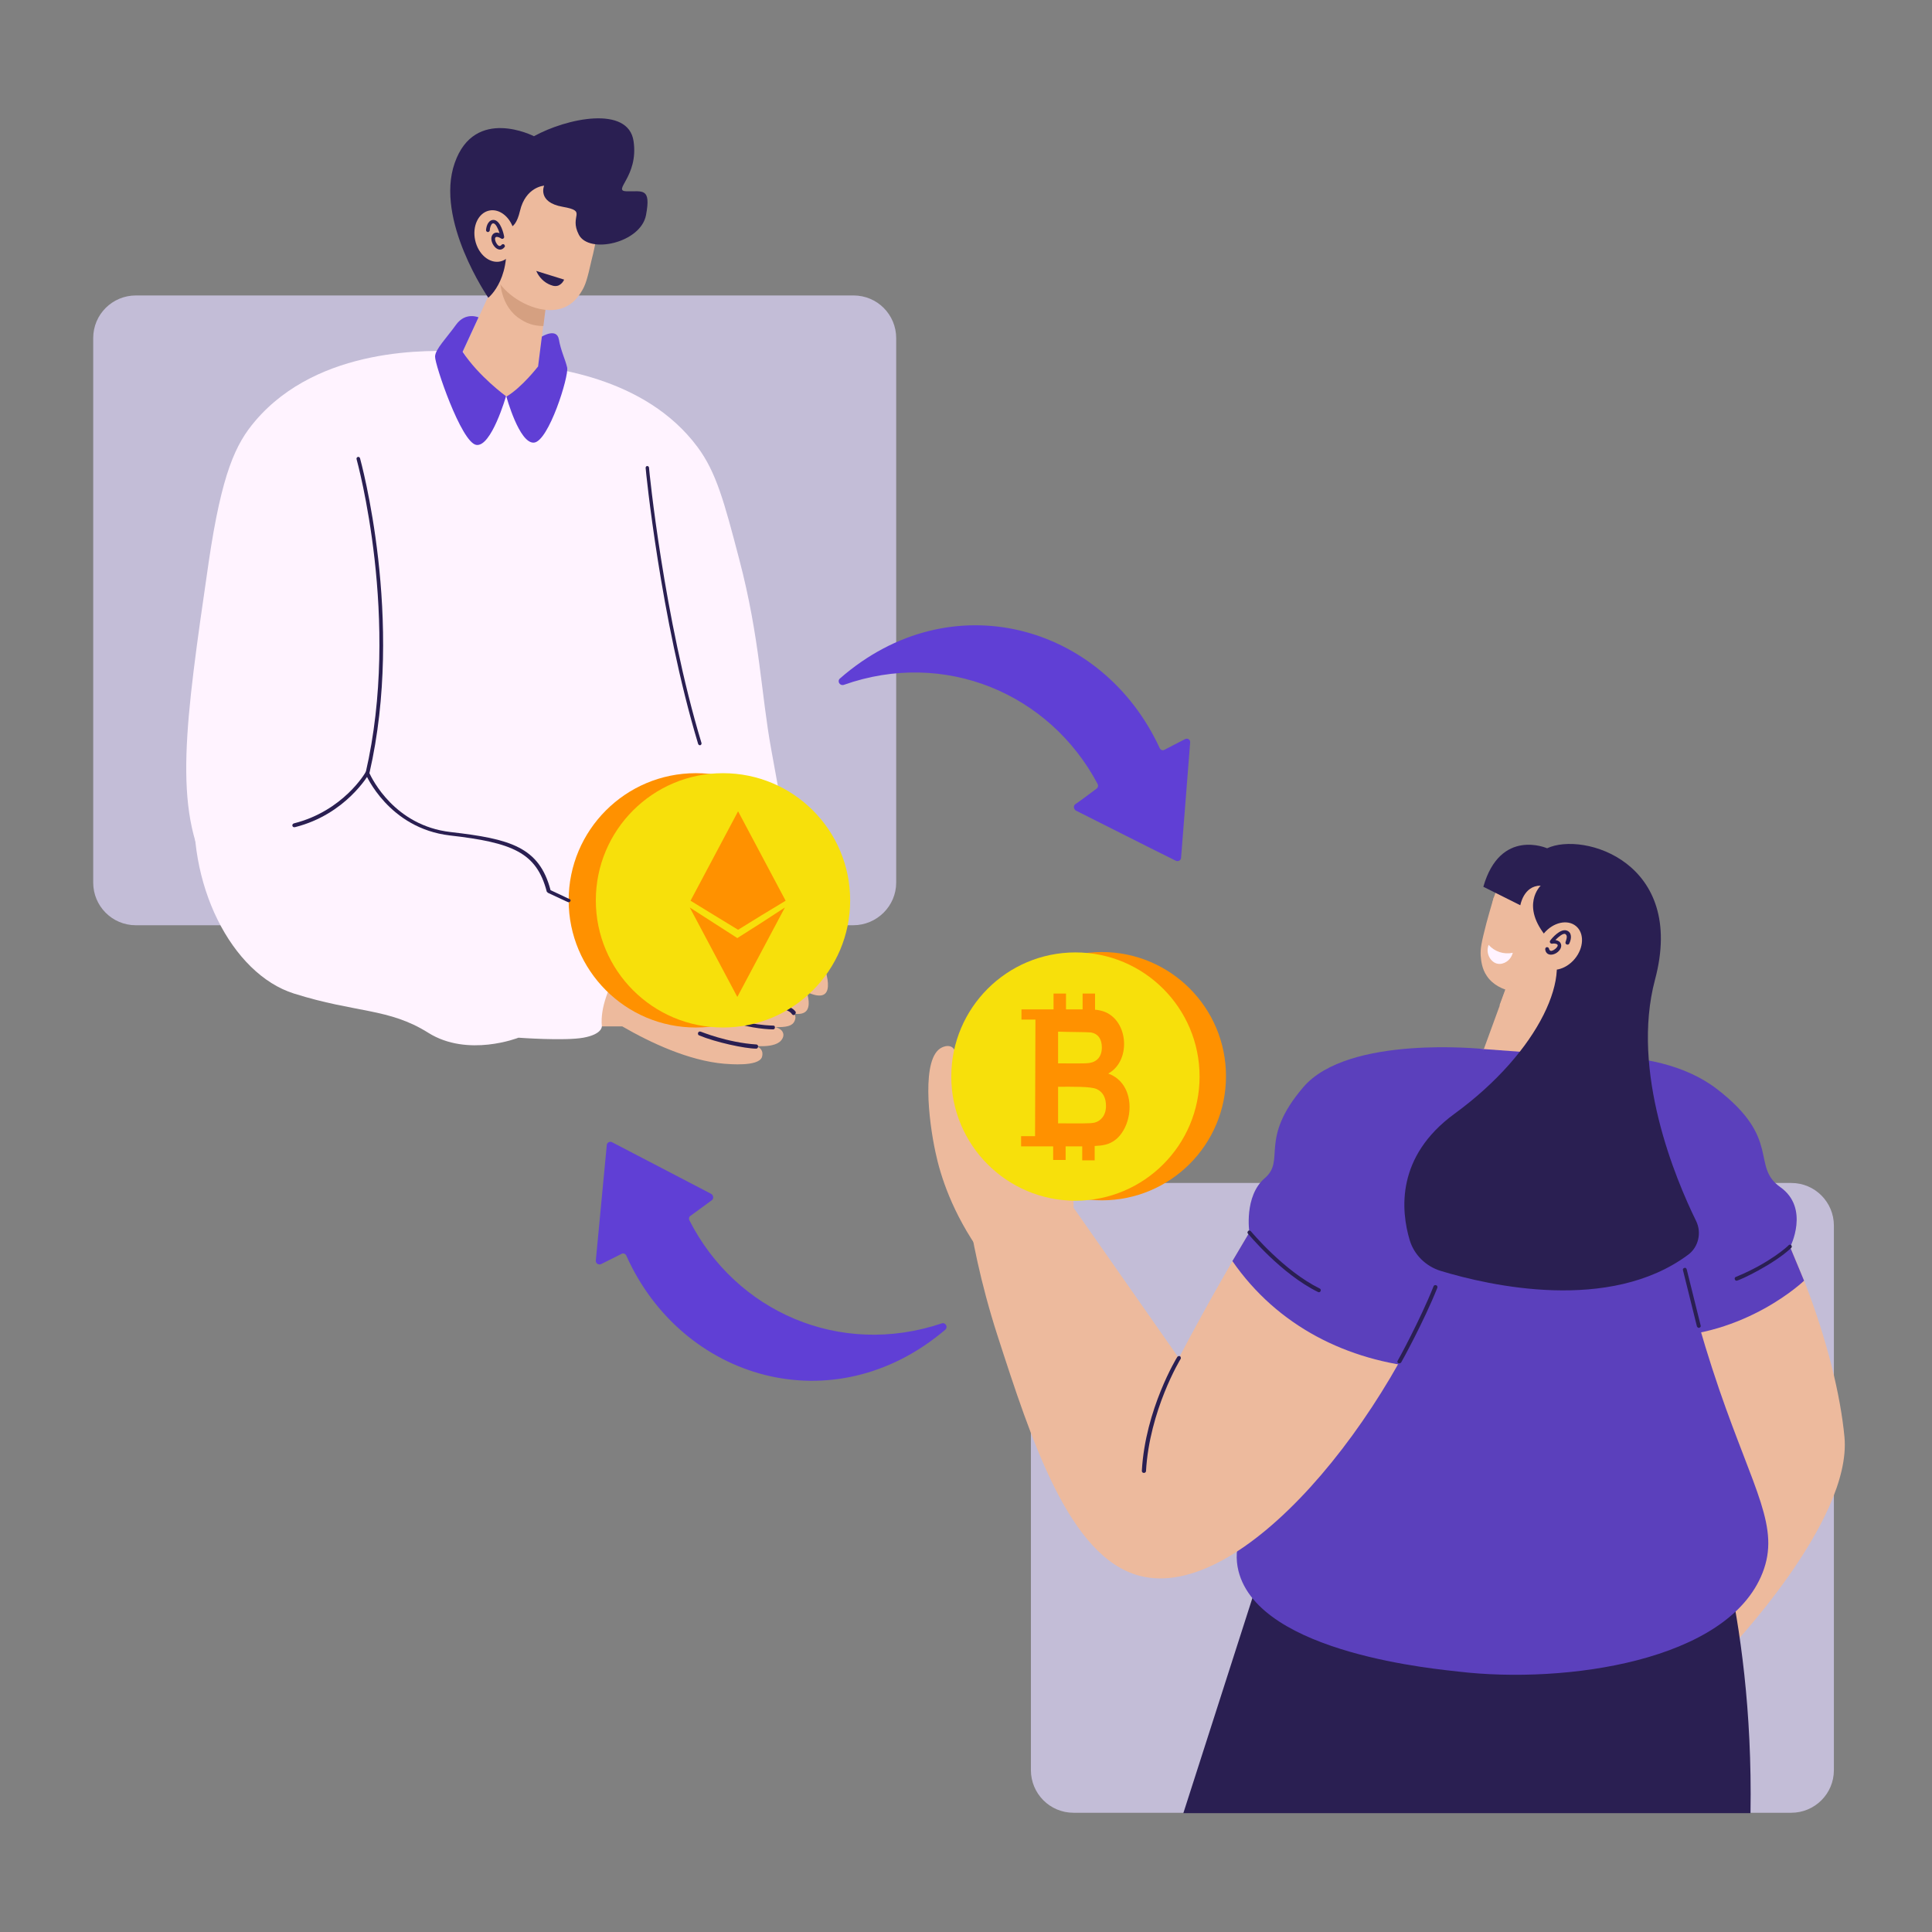 <svg xmlns="http://www.w3.org/2000/svg" version="1.1" xmlns:xlink="http://www.w3.org/1999/xlink" width="512" height="512" x="0" y="0" viewBox="0 0 512 512" style="enable-background:new 0 0 512 512" xml:space="preserve" class=""><rect x="0" y="0" width="512" height="512" fill="#808080" stroke="none"/><g><path fill="#c3bdd7" d="M226.1 245.2H36c-6.3 0-11.3-5.1-11.3-11.3V89.6c0-6.3 5.1-11.3 11.3-11.3h190.2c6.3 0 11.3 5.1 11.3 11.3v144.3c0 6.2-5.1 11.3-11.4 11.3zM474.7 480.4H284.5c-6.3 0-11.3-5.1-11.3-11.3V324.8c0-6.3 5.1-11.3 11.3-11.3h190.2c6.3 0 11.3 5.1 11.3 11.3v144.3c0 6.3-5.1 11.3-11.3 11.3z" opacity="1" data-original="#00e4e0" class=""></path><path fill="#edba9d" d="M122.7 93.2c.3.7 2.5 5.9 8.4 7.6 6 1.8 10.7-1.6 11.3-2 1.1-8.8 2.2-17.5 3.3-26.3l-12-3.4z" opacity="1" data-original="#ff59cf" class=""></path><path fill="#d5a081" d="M132.5 73.5c.2-1.1.4-2.2.7-3.3l12.4 3.5c-.5 4.2-1.1 8.4-1.6 12.7-1.3 0-3.7-.2-5.9-1.7-5.7-3.4-5.6-10.7-5.6-11.2z" opacity="1" data-original="#ff17b6" class=""></path><circle cx="143.7" cy="59.3" r="14.8" fill="#edba9d" opacity="1" data-original="#ff59cf" class=""></circle><path fill="#edba9d" d="M158.3 61.7c-.5 2.8-1 5.2-1.5 7.1-1.2 5.4-1.7 6.8-2.6 8.3-.6 1-1.8 2.9-3.9 4-4.9 2.7-11.9-.1-15.8-3.7-4.3-3.9-5.4-8.9-5.7-11 0 0-.2-1.3.3-9.6 17.5 3 10.8 1.9 29.2 4.9z" opacity="1" data-original="#ff59cf" class=""></path><path fill="#2a1f52" d="m149.5 74.1-7.4-2.3c.4.9 1.4 2.6 3.3 3.5.7.3 1.5.7 2.5.4 1-.4 1.5-1.3 1.6-1.6z" opacity="1" data-original="#570b7f" class=""></path><path fill="#edba9d" d="M413.2 282.1c-.5.5-4.9 4.1-10.9 2.9-6.1-1.2-8.8-6.3-9.1-6.9 3-8.3 6.1-16.6 9.1-24.9l12.2 2.5z" opacity="1" data-original="#ff83df" class=""></path><path fill="#edba9d" d="M413.5 260.1c.3-1.1.6-2.1.9-3.2l-12.6-2.5c-1.5 4-2.9 8-4.4 12 1.2.6 3.4 1.5 6 1.2 6.6-.6 9.8-7.1 10.1-7.5z" opacity="1" data-original="#ff59cf" class=""></path><circle cx="410" cy="242.3" r="14.8" fill="#edba9d" opacity="1" data-original="#ff83df" class=""></circle><path fill="#edba9d" d="M395.9 237.7c-.8 2.7-1.5 5.1-2 7-1.4 5.4-1.6 6.8-1.5 8.6.1 1.2.3 3.4 1.6 5.3 3.1 4.7 10.6 5.3 15.8 4 5.6-1.5 8.8-5.4 10.1-7.1 0 0 .7-1.1 4.1-8.6-16.8-5.5-10.3-3.4-28.1-9.2z" opacity="1" data-original="#ff83df" class=""></path><path fill="#fff3ff" d="M122.7 93.2c-8.5-.5-38.2-1.5-55.1 18.4-5.1 6-8.8 13.6-12.3 37.4-6.3 43.3-9.4 65 0 82.5 14.8 27.7 53.6 41.4 95.8 38.5 4.9-8.9 9.8-17.7 14.7-26.6-17.4-6.2-34.8-12.5-52.2-18.7 3-43.7 6-87.6 9.1-131.5z" opacity="1" data-original="#fff3ff" class=""></path><path fill="#edba9d" d="M413.2 282.1s26.2-4.4 43.7 18.3 29.8 58 31.9 80.4-31.3 57.1-31.3 57.1z" opacity="1" data-original="#ff83df" class=""></path><path fill="#fff3ff" d="M133.5 96.3c12.3.5 37.5 3.6 51.3 22.1 5 6.7 7.1 14.5 11.1 29.8 5.5 20.9 5.8 35.8 8.5 50.5 3.5 19.1 6.9 38.2 10.4 57.3-6.9 2.6-13.8 5.1-20.7 7.7-43.6-45.8-64.4-106-60.6-167.4z" opacity="1" data-original="#fff3ff" class=""></path><path fill="#fff3ff" d="M89.6 119.6c-14.2 40.2-22 82.3-23 125.5h136.5c-14.8-43.2-26.2-87.6-34.2-132.6-8.9-4.6-17.7-9.2-26.6-13.7l-19.7-5.6c-10.9 8.8-22 17.6-33 26.4z" opacity="1" data-original="#fff3ff" class=""></path><path fill="#2a1f52" d="M451 392.4s13.8 33.7 12.9 88.1H313.6l26.8-83.5z" opacity="1" data-original="#570b7f" class=""></path><path fill="#edba9d" d="M122.7 93.2s5.8 10.2 10.8 11.7 9.1-7.8 9.1-7.8c-4.8-6-13.2-7.7-19.9-3.9z" opacity="1" data-original="#ff59cf" class=""></path><path fill="#603fd5" d="M126.8 84.1s-3.4-1.5-5.9 1.9c-2.5 3.5-5.6 6.6-5.6 8.5-.1 2 6.9 22.7 10.9 23.4s7.9-12.9 7.9-12.9-7.3-5.3-11.5-11.8zM143.6 89.2l-1 7.9s-4.3 5.6-8.4 8c0 0 3.4 12.5 7.3 12.2s9.3-17.6 8.8-19.9c-.5-2.2-1.7-4.5-2.2-7.5-.6-3.1-4.5-.7-4.5-.7z" opacity="1" data-original="#8f00cd" class=""></path><path fill="#2a1f52" d="M133.5 59.9s2.8 2.4 4.3-4 6.4-6.7 6.4-6.7-1.9 4.4 4.9 5.6 1.6 2.2 4.3 7.4 16.4 2.2 17.8-5.2-1-6.2-5.1-6.3 3.2-3.8 1.8-13.3-17.7-6.1-26.4-1.3c0 0-15.7-8.1-21 7.1-5.3 15.1 8.9 35.7 8.9 35.7s7-5.5 4.1-19z" opacity="1" data-original="#570b7f" class=""></path><ellipse cx="131.1" cy="62.6" fill="#edba9d" rx="5.3" ry="6.9" transform="rotate(-12.47 130.861 62.562)" opacity="1" data-original="#ff59cf" class=""></ellipse><path fill="#2a1f52" d="M130.4 62.4c.3-.6 1-1 2-.6-.4-1.2-1-2.5-1.6-2.6-.2 0-.3 0-.4.1-.4.4-.6 1.3-.6 1.7 0 .3-.3.5-.5.5-.3 0-.5-.3-.5-.5.1-1.4.8-2.9 2.2-2.7 1.7.3 2.5 3.7 2.6 4.4.1.4-.4.8-.8.5-.3-.2-.9-.5-1.3-.4-.7.2-.1 1.8.6 2.3.2.1.5.2.8-.2.2-.2.5-.3.7-.1s.3.5.1.7c-1.7 2.1-4.2-1.4-3.3-3.1z" opacity="1" data-original="#570b7f" class=""></path><path fill="#5b40bc" d="M375.9 289.9c-2 39.4-13.4 66-24.7 83.8-13 20.6-26.1 29.9-23 42.6 5.5 22.1 53.6 26.1 58.4 26.7 28.2 3.3 71.3-2.7 80.5-26.2 4.7-12-2.2-21.6-11.5-48.6-10.5-30.7-14.9-57.1-16.9-74.9-5.7-4.4-11.5-8.8-17.2-13.2L393 278z" opacity="1" data-original="#e524ff" class=""></path><path fill="#edba9d" d="M393.1 278c-7.4 0-19.5 1.1-31 8.2-6.8 4.2-12.6 10-28.5 36.3-5.6 9.2-13 21.8-21.2 37.4-10.7-15.3-21.5-30.7-32.2-46-8 1.8-16 3.7-23.9 5.5 1.2 8.4 3.5 20.4 8 34.4 9 27.8 19 58.9 37.7 63.8 27 7.1 66.5-41.4 82-85.4 7.7-22 9.1-41.4 9.1-54.2z" opacity="1" data-original="#ff83df" class=""></path><path fill="#5b40bc" d="M393.1 278s-35.8-3.8-47.7 10.1-4.6 19.3-10.2 24.1-4.1 14.4-4.1 14.4l-4.5 7.6c11.9 17.2 30.4 26.5 51 28.3 19-23.7 24.9-55.5 15.5-84.5zM408.3 281.1s29.4-5.8 46.7 7.5 8.9 20.4 16.8 26 2.6 15.9 2.6 15.9l3.7 8.9s-15.5 14.9-38.7 14.9l-11.2-39.9z" opacity="1" data-original="#e524ff" class=""></path><path fill="#2a1f52" d="M408.3 234.7s-5.6 5.3 1.8 13.9-1.9 30-24.7 46.6c-15.4 11.3-14.2 25.5-11.8 33.5 1.2 3.9 4.3 6.9 8.2 8.1 12.8 3.9 44.8 11.2 65.6-4.3 2.7-2 3.6-5.8 2.1-8.9-5.5-11.2-17.4-39.6-10.9-64 8.3-31.1-19-39.3-28.6-34.8 0 0-12.4-5.5-16.9 10.2l9.8 4.9c0 .1.8-5.2 5.4-5.2z" opacity="1" data-original="#570b7f" class=""></path><ellipse cx="413.2" cy="250.5" fill="#edba9d" rx="6.9" ry="5.3" transform="rotate(-50.2 413.466 250.568)" opacity="1" data-original="#ff83df" class=""></ellipse><path fill="#2a1f52" d="M411 253c-.8 0-1.4-.5-1.5-1.4 0-.3.1-.5.4-.6.3 0 .5.1.6.4.1.5.4.6.6.6.8-.1 2.1-1.3 1.6-1.7-.3-.3-1.1-.3-1.4-.2-.5 0-.7-.5-.5-.8.4-.6 2.7-3.3 4.4-2.7 1.4.5 1.3 2.1.7 3.4-.1.3-.4.4-.7.3s-.4-.4-.3-.7.5-1.3.2-1.8l-.3-.3c-.6-.2-1.7.7-2.6 1.6.4.1.7.2 1 .4 1.5 1.3-.4 3.5-2.2 3.5z" opacity="1" data-original="#570b7f" class=""></path><path fill="#edba9d" d="M260.1 332.3c-7.8-10.9-10.9-20.8-12.2-27-1.8-8.3-3.8-25.1 1.7-27.7.2-.1 1.4-.7 2.5-.2 3.3 1.7 1 13.5 1 13.5.1 0-1.3-11.4 3.1-13.7 4.3-2.2 3.9 16.7 3.9 16.7s-.6-12.1 3-14.1c3.7-2 4.6 16.8 4.6 16.8s.6-12.5 3.4-13.8c2.8-1.4 2.9 9.3 3.7 16.9s9.9 9.4 9.7 20.3-24.4 12.3-24.4 12.3z" opacity="1" data-original="#ff83df" class=""></path><circle cx="292" cy="285.2" r="32.9" fill="#ff9100" opacity="1" data-original="#ff9100" class=""></circle><circle cx="285" cy="285.3" r="32.9" fill="#f7e00b" opacity="1" data-original="#f7e00b" class=""></circle><path fill="#ff9100" d="M293.7 284.5c6.4-3.5 5.3-15.1-2.1-16.7-.4-.1-.9-.2-1.4-.2v-4.3h-3.3v4.2h-4.4v-4.2h-3.3v4.2h-8.5v2.7h3.7l-.1 30.9h-3.7v2.7h8.5v3.6h3.3v-3.6h4.4v3.7h3.3v-3.8c2-.1 3.9-.3 5.7-1.8 4.8-4.1 5.3-14.7-2.1-17.4zm-4.7-10.9c2.1.3 3 1.9 3 4 0 2.4-1.3 3.8-3.3 4.1-1.1.2-5.6.1-8.3.1v-8.4c2.7.1 7.5.1 8.6.2zm1.1 23.9c-1.1.3-4.5.2-9.7.2V288c3.9 0 8.6-.1 10.2.6 1.8.8 2.5 2.5 2.5 4.5 0 2.5-1.4 4-3 4.4z" opacity="1" data-original="#ff9100" class=""></path><path fill="#fff3ff" d="M394.5 250.4c1.6 1.8 4 2.6 6.4 2.1-.5 2-2.4 3.2-4 2.9-1.8-.3-3.3-2.7-2.4-5z" opacity="1" data-original="#fff3ff" class=""></path><path fill="#2a1f52" d="M370.8 361.3c-.4 0-.6-.4-.4-.7.1-.1 6-10.9 9.5-19.7.1-.3.4-.4.7-.3s.4.4.3.7c-3.5 8.8-9.5 19.7-9.6 19.8s-.3.2-.5.2zM349.3 342.4c-9.8-4.8-18.5-15.4-18.6-15.5-.2-.2-.1-.5.1-.7s.5-.1.7.1c.1.1 8.7 10.5 18.3 15.2.5.3.1 1.2-.5.9zM460.2 339.4c-.5 0-.7-.8-.2-1 8.9-3.6 14-8.3 14-8.4.2-.2.5-.2.7 0s.2.5 0 .7c-4.5 4.3-13.8 8.7-14.5 8.7zM450.2 351.9c-.2 0-.4-.2-.5-.4l-3.7-14.9c-.1-.3.1-.5.4-.6s.5.1.6.4l3.7 14.9c.1.3-.2.6-.5.6z" opacity="1" data-original="#570b7f" class=""></path><path fill="#edba9d" d="M139.9 272h25c7.6 4.4 17.7 9.1 27 9.9 1.4.1 9 .8 10-1.7.1-.3.3-1 0-1.7-.6-1.5-2.9-1.5-3.1-1.5.3.1 7 1.1 8.5-1.7.1-.1.5-.9.2-1.6-.4-1.2-2.3-1.9-4.7-1.7.4.1 1.2.1 2.1.2 2.2 0 4.6.1 5.5-1.3 0 0 .4-.6.4-1.3-.1-3.1-7.4-5.2-10.1-6.1-5-1.7-11.8-5.8-19-16-6.7-1.1-13.5-2.1-20.2-3.2z" opacity="1" data-original="#ff59cf" class=""></path><path fill="#edba9d" d="M203.4 264.9c4.3 3.8 8.7 4.6 10.2 3.1 1.3-1.3.5-4.2.2-5.1 13.6 6.2-.8-20.1-8.4-33.1-7 1.9-14 3.7-21 5.6V257c6.3 2.6 12.6 5.2 19 7.9z" opacity="1" data-original="#ff59cf" class=""></path><path fill="#fff3ff" d="M159.5 272s.1 2.1-4.9 3-17.2 0-17.2 0-13.4 5.3-23.9-1.3-19.1-5.2-35.6-10.4-28.8-29.1-26.1-53.8 36.5 5.4 36.5 5.4l41.3 16.7s10.1-2.8 15.7 4.5c5.7 7.3 18.2 7.7 21.9 9.2s2.2 3.8 2.2 3.8-10.9 12.9-9.9 22.9z" opacity="1" data-original="#fff3ff" class=""></path><path fill="#2a1f52" d="M200.4 277.9c-3 0-10.8-1.7-15.1-3.5-.3-.1-.4-.4-.3-.7s.4-.4.7-.3c.1 0 7 2.9 14.8 3.4.6.1.5 1.1-.1 1.1zM204.9 272.8c-2.7 0-8-.8-10.4-1.9-.2-.1-.4-.4-.2-.7.1-.2.4-.4.7-.2 0 0 3.4 1.6 10 1.8.5 0 .5 1-.1 1zM210.3 269c-.2 0-.3-.1-.4-.2-.9-1.5-4.2-1.7-5.4-1.6-.3 0-.5-.2-.5-.5s.2-.5.5-.5c.2 0 4.9-.3 6.4 2 0 .4-.2.8-.6.8z" opacity="1" data-original="#570b7f" class=""></path><circle cx="184.4" cy="238.6" r="33.7" fill="#ff9100" opacity="1" data-original="#ff9100" class=""></circle><circle cx="191.6" cy="238.6" r="33.7" fill="#f7e00b" opacity="1" data-original="#f7e00b" class=""></circle><path fill="#ff9100" d="M195.6 246.4c4.2-2.6 8.4-5.2 12.6-7.7-4.4-8.3-8.2-15.4-12.6-23.7-4.4 8.3-8.2 15.4-12.6 23.7 4.1 2.5 8.3 5.1 12.6 7.7z" opacity="1" data-original="#ff9100" class=""></path><path fill="#ff9100" d="m195.4 248.6-12.6-8.1c4.4 8.3 8.2 15.4 12.6 23.7 4.4-8.3 8.2-15.4 12.6-23.7-4.1 2.7-8.3 5.4-12.6 8.1z" opacity="1" data-original="#ff9100" class=""></path><path fill="#2a1f52" d="M150.7 239.1c-.2 0 .3.2-5.5-2.5l-.3-.3c-2.7-10.4-9.1-13-25.7-14.9-16.2-1.9-22.3-16.2-22.3-16.3v-.3c9.4-40.6-2.3-82.7-2.4-83.1-.1-.3.1-.5.3-.6.3-.1.5.1.6.3.1.4 11.9 42.7 2.5 83.5.7 1.5 6.7 13.9 21.5 15.6 15.7 1.8 23.5 3.9 26.5 15.4l5.1 2.4c.4.1.2.8-.3.8zM185.5 197.5c-.2 0-.4-.1-.5-.4-10-33.2-13.9-72.7-13.9-73.1 0-.3.2-.5.4-.5.3 0 .5.2.5.5 0 .4 3.9 39.8 13.9 72.9.1.2-.1.6-.4.6z" opacity="1" data-original="#570b7f" class=""></path><path fill="#2a1f52" d="M77.9 218.2c13.1-3.3 19-13.5 19-13.6.1-.2.4-.3.7-.2.2.1.3.4.2.7-.1.1-6.1 10.7-19.6 14.1-.8.2-1-.8-.3-1zM302.6 389.8c.9-16.3 9.3-30.1 9.4-30.2.1-.2.5-.3.7-.2s.3.5.2.7c-.1.1-8.3 13.7-9.2 29.8-.1.6-1.1.6-1.1-.1z" opacity="1" data-original="#570b7f" class=""></path><path fill="#603fd5" d="M222.6 179.8c-.8.7-.1 2 1 1.7 26.8-9.5 54.6 2.3 67.3 26.3.2.4.1.9-.3 1.2-1.9 1.4-3.7 2.8-5.6 4.1-.6.4-.5 1.3.1 1.7 8.8 4.4 17.6 8.9 26.5 13.3.6.3 1.4-.1 1.4-.8.8-10.2 1.6-20.4 2.4-30.5.1-.8-.7-1.3-1.4-.9-1.8.9-3.6 1.9-5.4 2.8-.5.3-1.1 0-1.3-.5-15.1-32.7-55.3-44.1-84.7-18.4zM250.5 352.4c.8-.7.1-2-.9-1.7-27 9.1-54.6-3.1-66.9-27.3-.2-.4-.1-1 .3-1.2 1.9-1.4 3.7-2.7 5.6-4.1.6-.4.5-1.3-.1-1.7-8.8-4.6-17.5-9.1-26.3-13.7-.6-.3-1.4.1-1.4.8-1 10.2-1.9 20.3-2.9 30.5-.1.8.7 1.3 1.4 1l5.4-2.7c.5-.3 1.1 0 1.3.5 14.7 32.8 54.8 44.8 84.5 19.6z" opacity="1" data-original="#8f00cd" class=""></path></g></svg>
